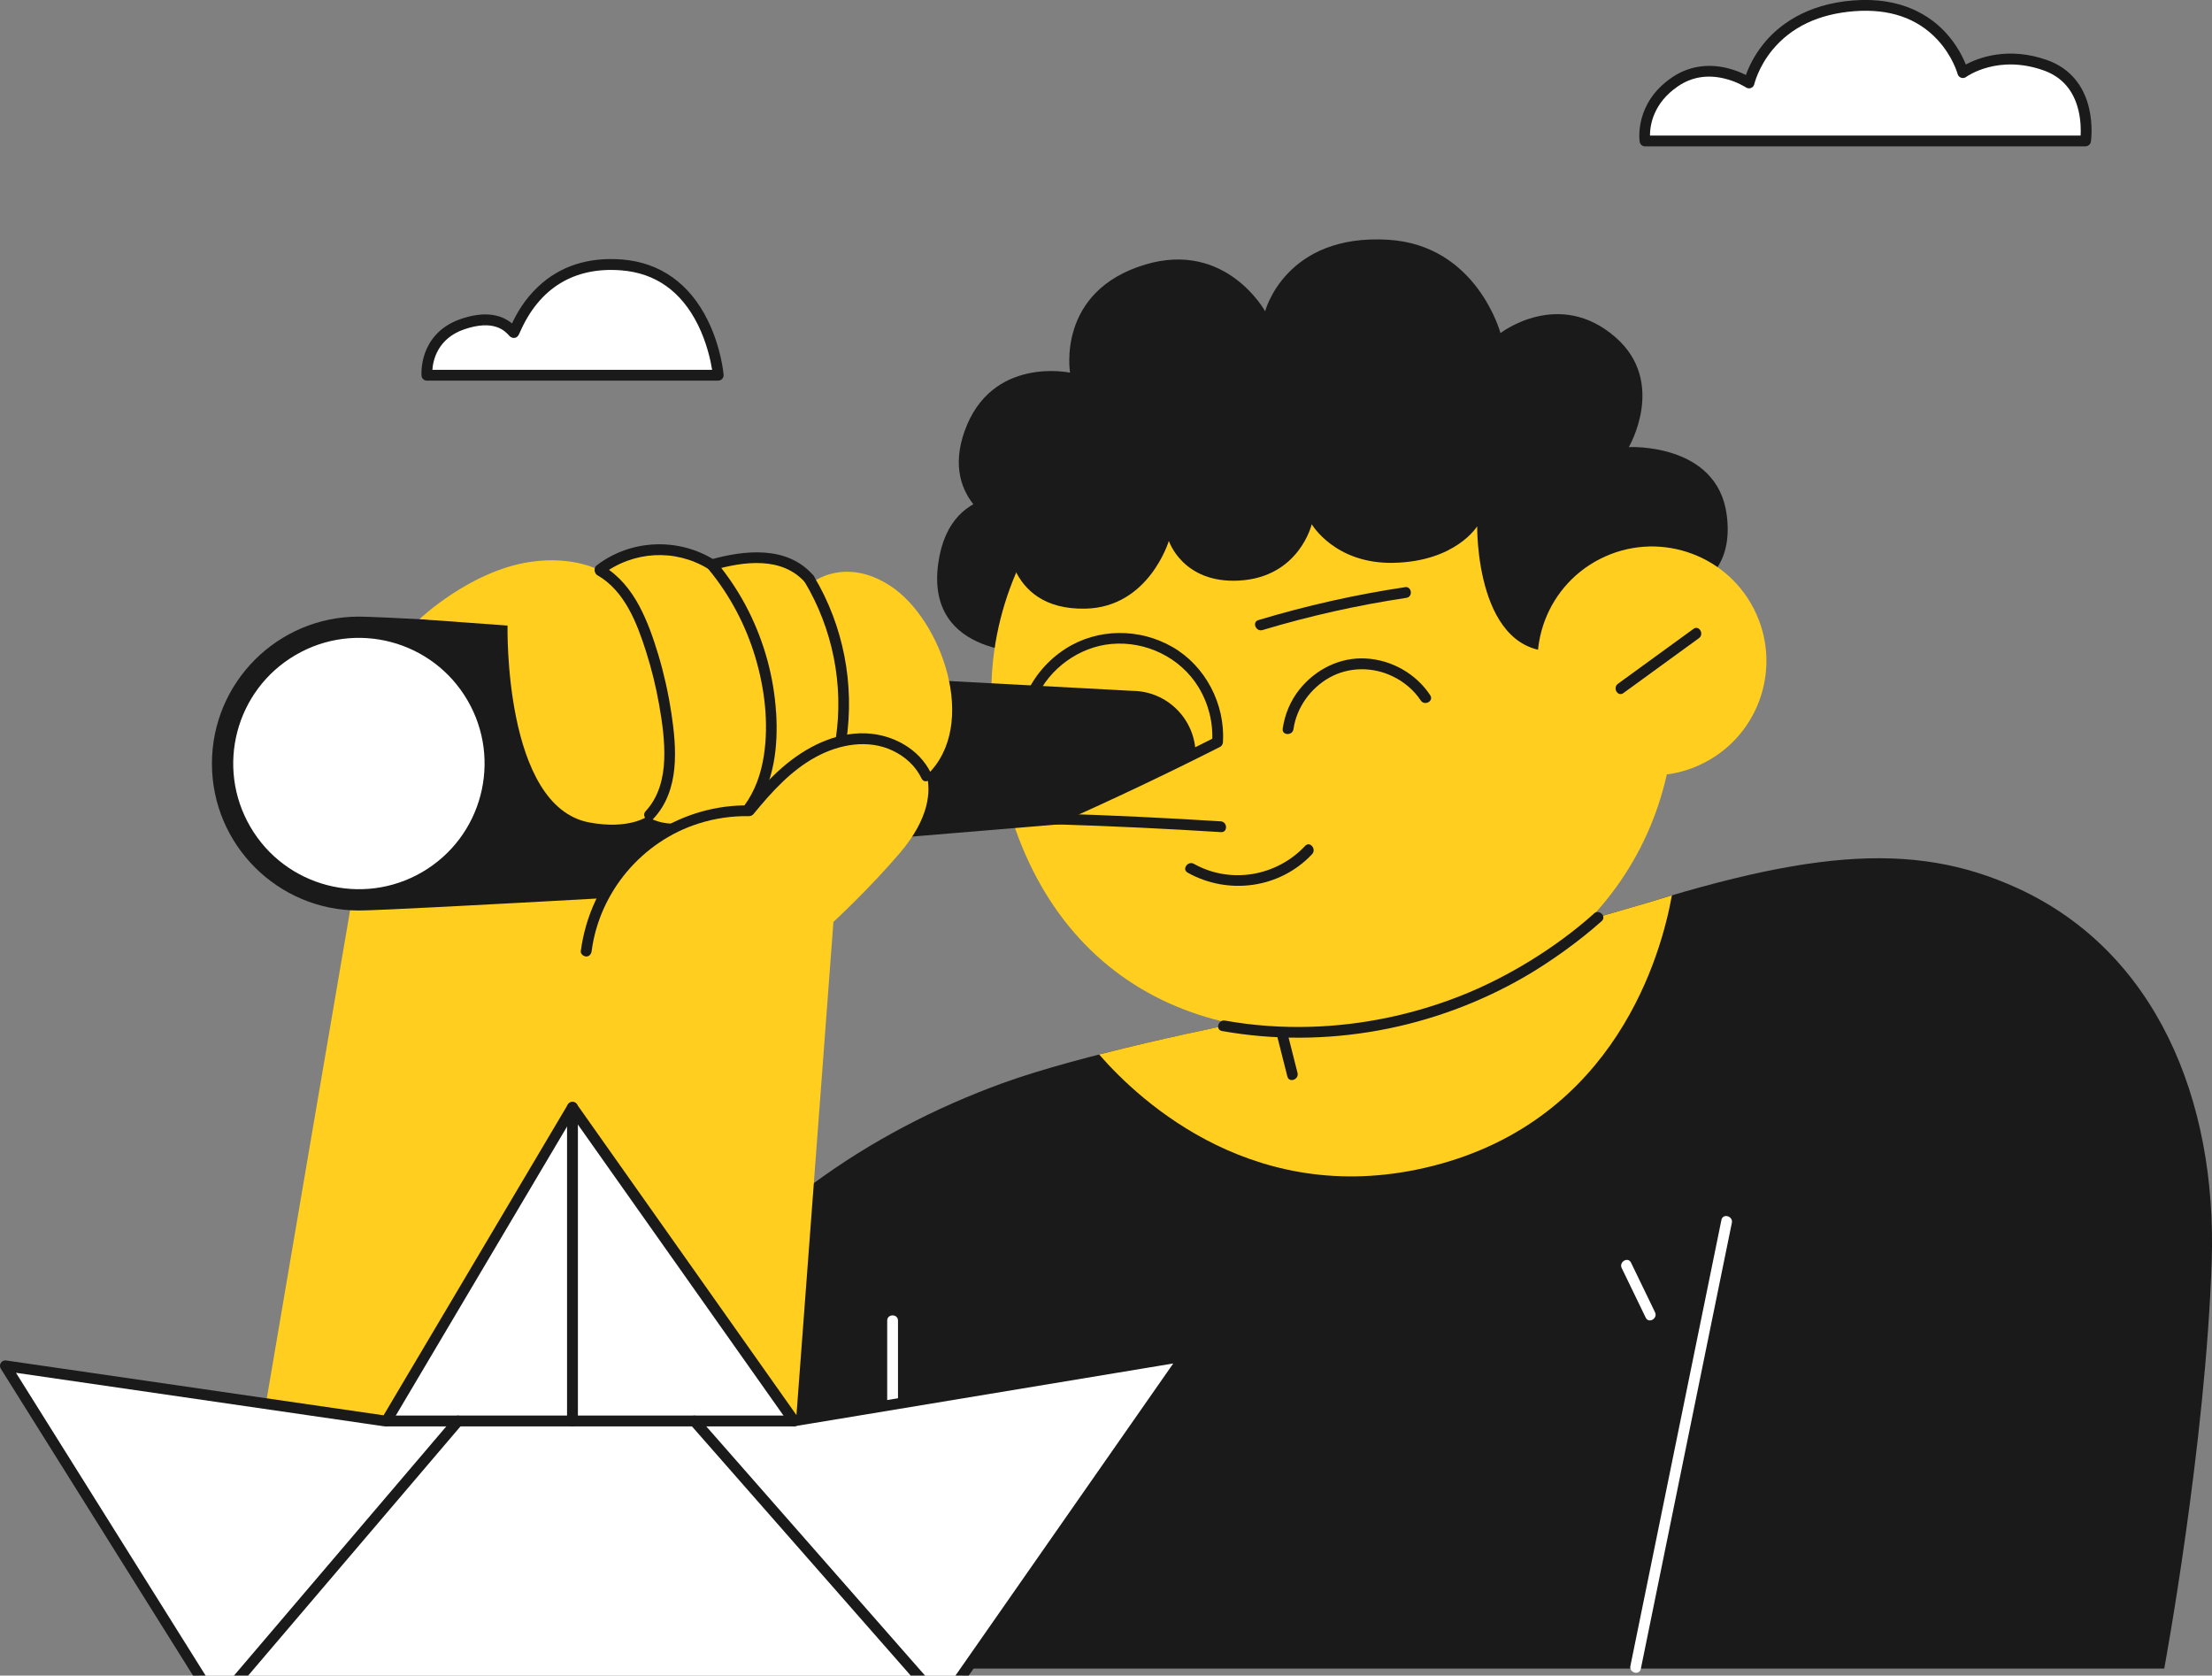 <?xml version="1.0" encoding="UTF-8"?> <svg xmlns="http://www.w3.org/2000/svg" width="202" height="153" viewBox="0 0 202 153" fill="none"><rect x="0" y="0" width="202" height="153" fill="#808080" stroke="none"/><g id="Isolation_Mode" clip-path="url(#clip0_1023_35785)"><path id="Vector" d="M111.817 93.663L152.722 81.77L145.565 84.01C164.661 77.592 174.574 76.687 184.219 81.091C196.853 86.863 202.458 100.372 201.974 115.146C201.419 131.967 197.639 152.356 197.639 152.356H42.941C42.941 152.356 49.99 136.758 59.603 123.099C68.149 110.952 79.339 103.36 91.542 98.908C98.72 96.291 111.817 93.663 111.817 93.663Z" fill="#1A1A1A"></path><path id="Vector_2" d="M111.816 93.663C111.816 93.663 106.243 94.783 100.373 96.285C104.261 100.744 114.902 110.494 130.836 106.462C147.595 102.219 151.731 87.041 152.678 81.754C151.908 81.98 151.122 82.222 150.32 82.47L111.822 93.663H111.816Z" fill="#FFCE1F"></path><path id="Vector_3" d="M94.54 45.432C94.54 45.432 86.807 43.37 85.681 51.435C84.47 60.142 94.54 59.576 94.54 59.576L97.555 47.607L94.54 45.432Z" fill="#1A1A1A"></path><path id="Vector_4" d="M90.632 65.601C92.339 85.641 105.683 96.339 124.784 93.755C142.42 91.37 153.971 78.561 152.867 61.843C151.769 45.125 138.564 32.047 120.799 33.215C103.039 34.383 89.21 48.905 90.632 65.601Z" fill="#FFCE1F"></path><path id="Vector_5" d="M88.085 39.375C90.53 32.477 97.719 34.028 97.719 34.028C97.719 34.028 96.437 26.603 104.574 24.159C111.973 21.935 115.533 28.423 115.533 28.423C115.533 28.423 117.364 21.316 126.777 21.892C134.881 22.387 137.024 30.415 137.024 30.415C137.024 30.415 142.356 26.275 147.536 30.803C152.227 34.911 148.742 40.823 148.742 40.823C148.742 40.823 156.799 40.408 157.682 46.993C158.807 55.398 149.313 54.967 149.313 54.967C149.313 54.967 147.762 58.978 142.393 59.447C134.709 60.12 134.897 48.054 134.897 48.054C134.897 48.054 132.948 51.263 127.277 51.392C121.898 51.511 119.787 47.865 119.787 47.865C119.787 47.865 118.656 52.711 113.147 53.013C108.01 53.293 106.739 49.389 106.739 49.389C106.739 49.389 104.924 55.452 99.124 55.576C91.569 55.742 91.897 48.345 91.897 48.345C91.897 48.345 85.753 45.943 88.085 39.369V39.375Z" fill="#1A1A1A"></path><g id="Group"><path id="Vector_6" d="M155.617 69.653C160.756 67.024 162.79 60.727 160.16 55.589C157.531 50.451 151.233 48.417 146.094 51.047C140.955 53.676 138.921 59.973 141.551 65.111C144.18 70.249 150.478 72.283 155.617 69.653Z" fill="#FFCE1F"></path><path id="Vector_7" d="M147.75 62.435C150.05 60.766 152.349 59.092 154.649 57.422C155.16 57.051 155.656 57.902 155.144 58.273C152.446 60.233 150.179 61.881 148.246 63.286C147.734 63.657 147.239 62.807 147.75 62.435Z" fill="#1A1A1A"></path></g><path id="Vector_8" d="M30.705 68.735C31.34 68.735 31.34 69.72 30.705 69.72C30.07 69.72 30.07 68.735 30.705 68.735Z" fill="#1A1A1A"></path><path id="Vector_9" d="M130.615 63.49C129.306 61.509 127.082 60.249 124.708 60.125C122.349 60.001 120.136 61.121 118.671 62.947C117.842 63.986 117.325 65.224 117.136 66.538C117.05 67.168 118.036 67.195 118.122 66.57C118.402 64.605 119.683 62.834 121.407 61.87C123.184 60.879 125.343 60.874 127.169 61.751C128.203 62.247 129.107 63 129.743 63.959C130.087 64.487 130.96 64.018 130.61 63.49H130.615Z" fill="#1A1A1A"></path><path id="Vector_10" d="M107.055 59.07C104.05 57.342 100.232 57.352 97.303 59.237C95.709 60.26 94.47 61.703 93.695 63.426C93.436 64.002 94.379 64.293 94.637 63.722C95.844 61.035 98.536 59.075 101.476 58.801C104.632 58.51 107.804 60.039 109.452 62.753C110.362 64.25 110.798 65.983 110.696 67.733C110.658 68.368 111.643 68.401 111.681 67.766C111.886 64.293 110.092 60.815 107.061 59.07H107.055Z" fill="#1A1A1A"></path><path id="Vector_11" d="M128.299 53.616C123.77 54.294 119.301 55.301 114.917 56.62C114.309 56.803 114.691 57.713 115.294 57.53C119.597 56.238 123.986 55.258 128.428 54.59C129.053 54.499 128.929 53.519 128.299 53.61V53.616Z" fill="#1A1A1A"></path><path id="Vector_12" d="M145.575 83.406C142.107 86.519 137.632 89.27 133.292 90.966C128.973 92.656 124.369 93.615 119.727 93.755C117.094 93.836 114.455 93.653 111.859 93.189C111.24 93.082 110.971 94.029 111.596 94.142C116.324 94.983 121.165 94.945 125.888 94.089C130.6 93.233 135.166 91.553 139.307 89.146C141.639 87.789 144.256 85.905 146.265 84.106C146.739 83.681 146.039 82.987 145.565 83.406H145.575Z" fill="#1A1A1A"></path><path id="Vector_13" d="M118.489 97.96C118.176 96.732 117.87 95.51 117.557 94.283C117.401 93.669 116.475 94.003 116.631 94.616C116.943 95.844 117.25 97.066 117.563 98.294C117.719 98.908 118.645 98.574 118.489 97.96Z" fill="#1A1A1A"></path><path id="Vector_14" d="M34.454 68.805C34.196 69.876 22.865 136.484 22.865 136.484L72.225 135.978L77.163 70.102L34.454 68.805Z" fill="#FFCE1F"></path><path id="Vector_15" d="M73.479 80.892C79.65 80.892 84.653 75.89 84.653 69.72C84.653 63.55 79.65 58.548 73.479 58.548C67.308 58.548 62.305 63.55 62.305 69.72C62.305 75.89 67.308 80.892 73.479 80.892Z" fill="#BCBCBC"></path><path id="Vector_16" d="M103.367 63.081L68.584 61.213C68.584 61.213 67.243 77.549 68.584 77.549C69.607 77.549 98.509 75.12 98.509 75.12L96.894 74.576L109.182 68.896C109.182 65.687 106.581 63.081 103.367 63.081Z" fill="#1A1A1A"></path><path id="Vector_17" d="M157.201 111.388L150.728 143.106C150.114 146.111 149.5 149.115 148.886 152.125C148.762 152.744 149.71 153.008 149.839 152.389C151.999 141.814 154.158 131.24 156.312 120.67C156.926 117.666 157.54 114.662 158.154 111.652C158.278 111.033 157.33 110.769 157.201 111.388Z" fill="white"></path><path id="Vector_18" d="M74.798 80.892L73.479 58.548C73.479 58.548 36.16 56.303 32.773 56.303C25.363 56.303 19.354 62.311 19.354 69.72C19.354 77.129 25.363 83.137 32.773 83.137C36.16 83.137 74.804 80.892 74.804 80.892H74.798Z" fill="#1A1A1A"></path><path id="Vector_19" d="M38.558 79.629C44.032 76.436 45.881 69.41 42.687 63.937C39.493 58.464 32.466 56.615 26.992 59.808C21.518 63.002 19.669 70.027 22.863 75.501C26.057 80.974 33.084 82.822 38.558 79.629Z" fill="white"></path><path id="Vector_20" d="M110.846 67.383C106.005 69.828 101.105 72.153 96.156 74.356C95.908 74.463 95.865 74.824 95.989 75.034C96.14 75.287 96.425 75.309 96.668 75.201C101.622 72.999 106.522 70.673 111.358 68.228C111.923 67.943 111.412 67.103 110.846 67.383Z" fill="#1A1A1A"></path><path id="Vector_21" d="M111.476 74.996C106.452 74.679 101.422 74.442 96.387 74.286C95.752 74.264 95.784 75.249 96.414 75.271C101.444 75.427 106.473 75.664 111.503 75.982C112.133 76.019 112.106 75.034 111.476 74.996Z" fill="#1A1A1A"></path><path id="Vector_22" d="M81.292 53.487C77.108 50.778 74.157 53.207 74.157 53.207C74.157 53.207 72.827 50.994 69.72 50.838C66.462 50.676 65.137 51.618 65.137 51.618C65.137 51.618 62.918 50.116 60.091 50.121C57.329 50.127 54.884 52.141 54.884 52.141C54.884 52.141 52.45 50.687 48.357 51.317C42.875 52.162 38.309 56.534 38.309 56.534L46.349 57.121C46.349 57.121 45.977 73.64 53.818 75.099C57.426 75.772 59.09 74.56 59.09 74.56C61.535 76.009 64.146 74.587 64.146 74.587C64.146 74.587 54.787 78.959 54.221 84.171H76.117C76.117 84.171 79.391 81.156 82.192 77.866C84.906 74.679 84.997 72.207 84.631 70.786C89.467 66.22 85.961 56.513 81.298 53.492L81.292 53.487Z" fill="#FFCE1F"></path><path id="Vector_23" d="M85.009 70.587C83.932 68.363 81.508 67.066 79.096 66.963C76.242 66.845 73.566 68.239 71.46 70.059C70.237 71.12 69.166 72.342 68.143 73.591C67.744 74.076 68.439 74.781 68.843 74.291C70.469 72.31 72.23 70.355 74.508 69.117C76.635 67.959 79.274 67.469 81.53 68.546C82.672 69.09 83.609 69.941 84.163 71.088C84.438 71.658 85.289 71.157 85.014 70.592L85.009 70.587Z" fill="#1A1A1A"></path><path id="Vector_24" d="M61.303 65.095C61.034 63.291 60.636 61.509 60.113 59.77C59.656 58.257 59.128 56.739 58.385 55.344C57.604 53.88 56.543 52.555 55.1 51.699C54.551 51.376 54.055 52.227 54.604 52.55C57.055 53.998 58.159 56.868 58.983 59.447C59.489 61.035 59.893 62.656 60.183 64.298C60.48 65.956 60.717 67.668 60.657 69.354C60.598 71.055 60.151 72.794 58.961 74.065C58.53 74.528 59.225 75.228 59.661 74.765C62.095 72.159 61.794 68.358 61.309 65.1L61.303 65.095Z" fill="#1A1A1A"></path><path id="Vector_25" d="M70.869 65.014C70.664 61.827 69.808 58.698 68.381 55.839C67.573 54.213 66.571 52.7 65.419 51.3C65.015 50.811 64.32 51.511 64.719 52.001C66.657 54.348 68.101 57.089 68.973 60.001C69.829 62.866 70.212 66.01 69.759 68.977C69.506 70.635 68.957 72.224 67.955 73.58C67.578 74.092 68.435 74.582 68.806 74.076C70.713 71.502 71.073 68.121 70.874 65.014H70.869Z" fill="#1A1A1A"></path><path id="Vector_26" d="M74.331 52.636C74.008 52.092 73.151 52.587 73.48 53.131C76.032 57.395 77.067 62.521 76.323 67.437C76.232 68.056 77.18 68.325 77.276 67.701C78.063 62.51 77.034 57.142 74.331 52.63V52.636Z" fill="#1A1A1A"></path><path id="Vector_27" d="M68.381 73.543C62.478 73.451 56.91 76.87 54.39 82.217C53.701 83.687 53.254 85.232 53.038 86.842C53.001 87.106 53.292 87.332 53.534 87.337C53.83 87.337 53.992 87.106 54.029 86.842C54.74 81.436 58.634 76.822 63.825 75.185C65.3 74.722 66.83 74.496 68.381 74.523C69.016 74.533 69.016 73.548 68.381 73.537V73.543Z" fill="#1A1A1A"></path><path id="Vector_28" d="M81.019 120.584V130.486C81.019 131.121 82.005 131.121 82.005 130.486V120.584C82.005 119.949 81.019 119.949 81.019 120.584Z" fill="white"></path><g id="Group_2"><path id="Vector_29" d="M72.514 129.754L52.277 101.11L35.303 129.754H35.142L0.494 124.714L19.821 155.571H86.079L108.234 123.831L72.514 129.754Z" fill="white"></path><path id="Vector_30" d="M19.822 156.061C19.66 156.061 19.499 155.98 19.402 155.829L0.075 124.978C-0.028 124.816 -0.028 124.606 0.075 124.445C0.177 124.283 0.371 124.197 0.559 124.224L35.029 129.231L51.852 100.857C51.939 100.711 52.089 100.62 52.256 100.614C52.423 100.609 52.585 100.684 52.676 100.824L72.73 129.21L108.143 123.341C108.337 123.309 108.536 123.395 108.638 123.562C108.74 123.729 108.74 123.944 108.627 124.106L86.473 155.845C86.317 156.066 86.01 156.125 85.784 155.969C85.563 155.813 85.504 155.506 85.66 155.28L107.141 124.499L72.574 130.227C72.386 130.26 72.197 130.179 72.09 130.023L52.294 102.004L35.708 129.991C35.622 130.141 35.46 130.233 35.282 130.233H35.126C35.126 130.233 35.078 130.233 35.056 130.233L1.459 125.349L20.22 155.302C20.366 155.533 20.296 155.835 20.064 155.98C19.983 156.029 19.892 156.055 19.8 156.055L19.822 156.061Z" fill="#1A1A1A"></path></g><path id="Vector_31" d="M151.137 119.82C150.405 118.312 149.673 116.799 148.946 115.292C148.671 114.721 147.82 115.222 148.095 115.787C148.827 117.295 149.56 118.808 150.287 120.315C150.561 120.886 151.412 120.385 151.137 119.82Z" fill="white"></path><path id="Vector_32" d="M119.188 77.236C116.582 80.014 112.382 80.752 109.027 78.878C108.478 78.572 107.901 79.374 108.456 79.681C112.172 81.759 116.889 81.118 119.818 77.995C120.249 77.538 119.619 76.773 119.188 77.236Z" fill="#1A1A1A"></path><path id="Vector_33" d="M65.165 51.085C61.864 49.066 57.583 49.26 54.503 51.613C54.008 51.995 54.498 52.851 54.998 52.464C57.815 50.31 61.633 50.084 64.665 51.936C65.209 52.27 65.704 51.414 65.16 51.085H65.165Z" fill="#1A1A1A"></path><path id="Vector_34" d="M74.26 52.523C71.896 49.804 67.987 50.218 64.874 51.101C64.266 51.274 64.524 52.227 65.138 52.054C67.917 51.263 71.433 50.773 73.56 53.223C73.975 53.702 74.675 53.002 74.26 52.523Z" fill="#1A1A1A"></path><path id="Vector_35" d="M38.976 34.265H65.584C65.584 34.265 64.787 24.832 56.769 24.191C48.987 23.572 47.032 30.361 46.903 30.361C46.774 30.361 45.729 28.391 42.202 29.608C38.675 30.825 38.971 34.265 38.971 34.265H38.976Z" fill="white"></path><path id="Vector_36" d="M65.59 34.755H38.982C38.724 34.755 38.514 34.561 38.492 34.303C38.492 34.265 38.417 33.323 38.815 32.219C39.187 31.196 40.048 29.828 42.057 29.134C44.023 28.456 45.606 28.59 46.758 29.532C47.124 28.746 47.851 27.373 49.171 26.146C51.174 24.277 53.748 23.454 56.818 23.696C60.28 23.971 62.983 25.893 64.631 29.247C65.859 31.74 66.074 34.12 66.08 34.217C66.091 34.357 66.047 34.491 65.951 34.593C65.859 34.696 65.724 34.755 65.59 34.755ZM39.477 33.77H65.03C64.9 32.951 64.556 31.314 63.737 29.662C62.224 26.609 59.871 24.934 56.742 24.687C52.445 24.342 49.246 26.296 47.485 30.329C47.367 30.598 47.254 30.857 46.92 30.857C46.683 30.857 46.553 30.712 46.446 30.593C46.112 30.232 45.105 29.134 42.38 30.076C39.968 30.911 39.547 32.881 39.483 33.775L39.477 33.77Z" fill="#1A1A1A"></path><g id="Group_3"><path id="Vector_37" d="M150.222 12.874H190.454C190.454 12.874 191.262 7.554 186.798 5.966C182.333 4.377 179.253 6.639 179.253 6.639C179.253 6.639 177.487 -0.092 169.301 0.538C161.116 1.168 159.732 7.586 159.732 7.586C159.732 7.586 156.27 5.255 152.995 7.463C149.721 9.665 150.227 12.874 150.227 12.874H150.222Z" fill="white"></path><path id="Vector_38" d="M190.455 13.364H150.223C149.98 13.364 149.776 13.186 149.738 12.949C149.717 12.804 149.227 9.401 152.721 7.048C154.175 6.068 155.904 5.777 157.708 6.213C158.435 6.386 159.033 6.644 159.437 6.849C159.668 6.192 160.153 5.104 161.063 3.979C162.372 2.369 164.859 0.377 169.259 0.038C173.686 -0.302 176.297 1.464 177.708 3.01C178.705 4.103 179.254 5.223 179.518 5.89C180.643 5.287 183.373 4.216 186.96 5.492C188.952 6.203 190.272 7.721 190.778 9.896C191.149 11.501 190.95 12.879 190.939 12.938C190.902 13.181 190.697 13.358 190.449 13.358L190.455 13.364ZM150.686 12.378H190.002C190.029 11.888 190.029 11.027 189.809 10.095C189.372 8.259 188.301 7.021 186.626 6.429C182.479 4.953 179.658 6.946 179.539 7.032C179.41 7.129 179.238 7.15 179.081 7.096C178.931 7.042 178.812 6.913 178.769 6.757C178.769 6.741 178.328 5.142 176.944 3.645C175.107 1.658 172.544 0.775 169.329 1.023C166.093 1.271 163.578 2.466 161.849 4.566C160.557 6.143 160.207 7.672 160.201 7.683C160.164 7.845 160.056 7.974 159.905 8.033C159.754 8.092 159.582 8.076 159.447 7.985C159.442 7.985 158.618 7.436 157.433 7.161C155.893 6.8 154.488 7.032 153.26 7.861C150.939 9.422 150.675 11.495 150.675 12.373L150.686 12.378Z" fill="#1A1A1A"></path></g><path id="Vector_39" d="M52.279 130.244C52.004 130.244 51.783 130.023 51.783 129.748V101.11C51.783 100.835 52.004 100.614 52.279 100.614C52.553 100.614 52.774 100.835 52.774 101.11V129.748C52.774 130.023 52.553 130.244 52.279 130.244Z" fill="#1A1A1A"></path><path id="Vector_40" d="M72.515 130.244H35.304C35.029 130.244 34.809 130.023 34.809 129.748C34.809 129.474 35.029 129.253 35.304 129.253H72.515C72.79 129.253 73.01 129.474 73.01 129.748C73.01 130.023 72.79 130.244 72.515 130.244Z" fill="#1A1A1A"></path><path id="Vector_41" d="M19.822 156.061C19.709 156.061 19.596 156.023 19.504 155.942C19.299 155.765 19.272 155.452 19.45 155.248L41.448 129.431C41.626 129.226 41.938 129.199 42.143 129.377C42.353 129.554 42.374 129.867 42.197 130.071L20.199 155.888C20.102 156.002 19.962 156.061 19.822 156.061Z" fill="#1A1A1A"></path><path id="Vector_42" d="M86.08 156.061C85.945 156.061 85.805 156.002 85.709 155.894L63.043 130.077C62.865 129.872 62.881 129.56 63.086 129.382C63.29 129.204 63.603 129.221 63.78 129.425L86.446 155.242C86.624 155.447 86.608 155.759 86.403 155.937C86.312 156.018 86.193 156.061 86.08 156.061Z" fill="#1A1A1A"></path></g><defs><clipPath id="clip0_1023_35785"><rect width="202" height="166" fill="white"></rect></clipPath></defs></svg> 